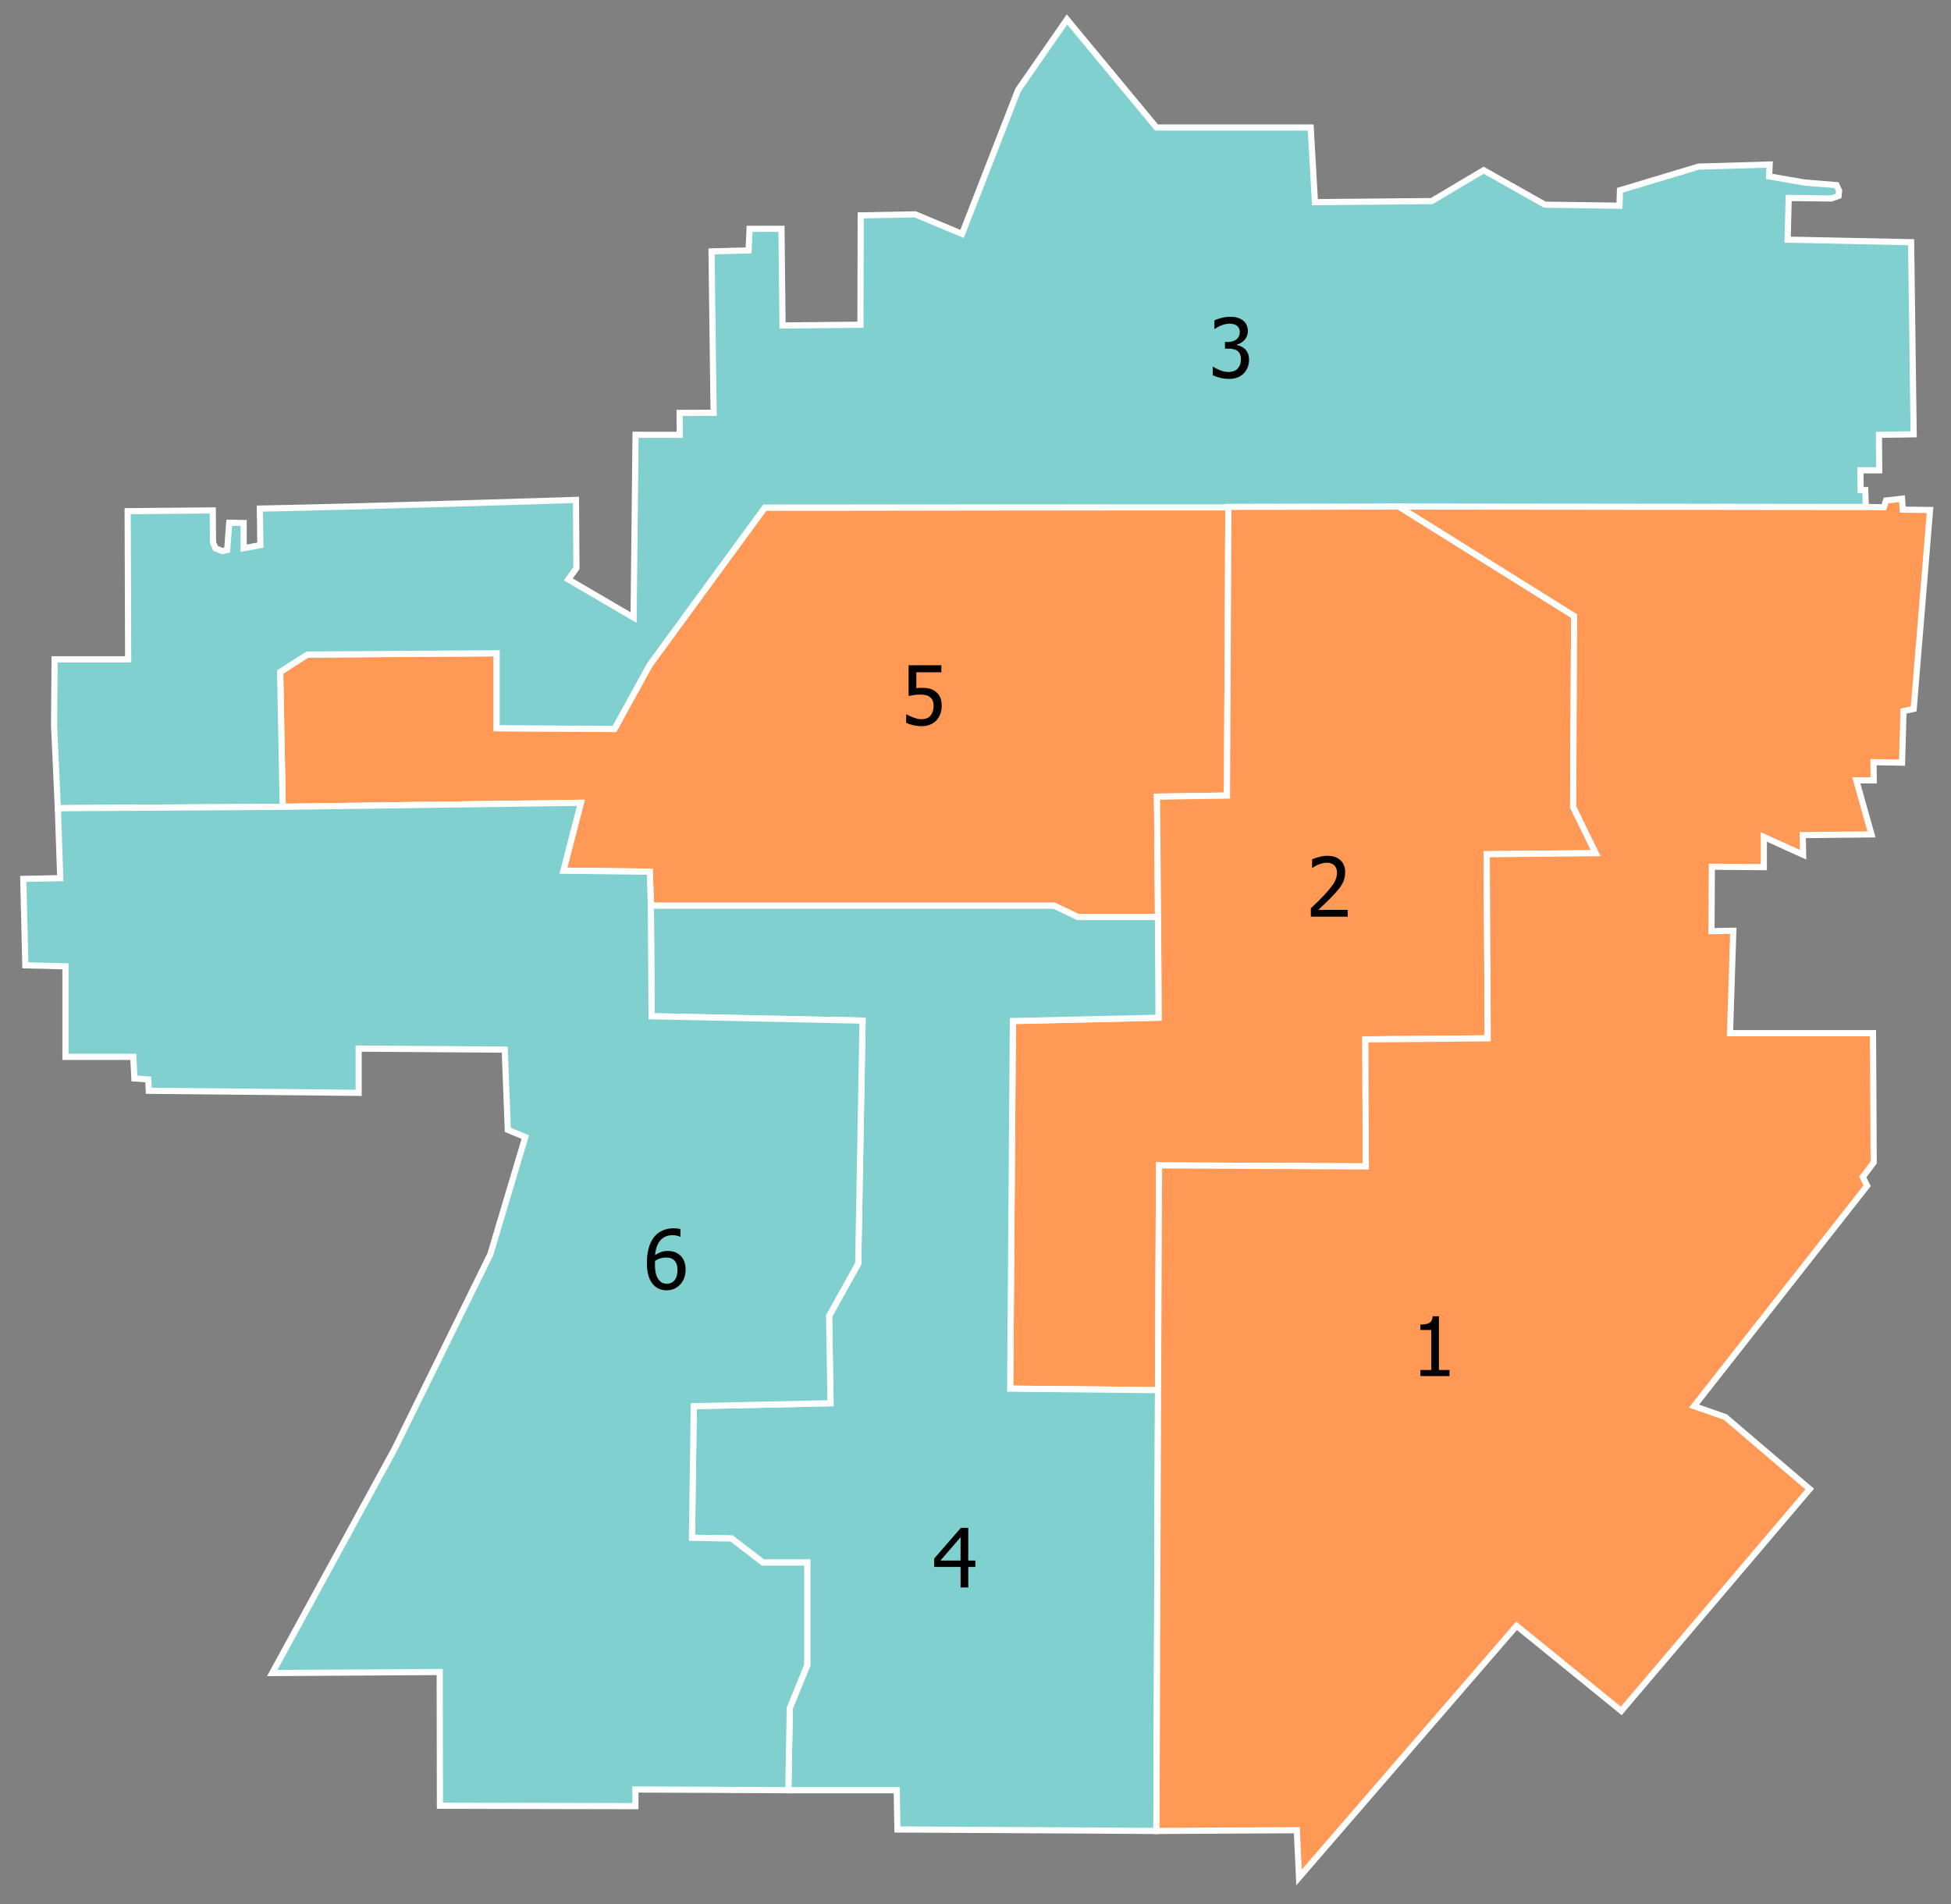<?xml version="1.0" encoding="UTF-8" standalone="no"?>
<!-- Created with Inkscape (http://www.inkscape.org/) -->

<svg
   xmlns:dc="http://purl.org/dc/elements/1.1/"
   xmlns:cc="http://creativecommons.org/ns#"
   xmlns:rdf="http://www.w3.org/1999/02/22-rdf-syntax-ns#"
   xmlns:svg="http://www.w3.org/2000/svg"
   xmlns="http://www.w3.org/2000/svg"
   xmlns:sodipodi="http://sodipodi.sourceforge.net/DTD/sodipodi-0.dtd"
   xmlns:inkscape="http://www.inkscape.org/namespaces/inkscape"
   width="84mm"
   height="82mm"
   viewBox="0 0 84 82"
   version="1.1"
   id="svg931"
   inkscape:version="0.92.4 (5da689c313, 2019-01-14)"
   sodipodi:docname="OCSupd2runoff.svg">
  <rect x="0" y="0" width="84" height="82" fill="#808080" stroke="none"/>
  <defs
     id="defs925" />
  <sodipodi:namedview
     id="base"
     pagecolor="#ffffff"
     bordercolor="#666666"
     borderopacity="1.0"
     inkscape:pageopacity="0.0"
     inkscape:pageshadow="2"
     inkscape:zoom="1.4"
     inkscape:cx="98.623225"
     inkscape:cy="118.44926"
     inkscape:document-units="mm"
     inkscape:current-layer="layer1"
     showgrid="false"
     inkscape:window-width="1366"
     inkscape:window-height="705"
     inkscape:window-x="-8"
     inkscape:window-y="-8"
     inkscape:window-maximized="1"
     inkscape:snap-bbox="true"
     inkscape:bbox-paths="false"
     inkscape:bbox-nodes="false"
     inkscape:snap-bbox-edge-midpoints="false"
     inkscape:snap-bbox-midpoints="false"
     height="75mm"
     showguides="false" />
  <g
     inkscape:label="Layer 1"
     inkscape:groupmode="layer"
     id="layer1"
     transform="translate(0,-215)">
    <path
       style="fill:#ff9955;stroke:#ffffff;stroke-width:0.265;stroke-linecap:butt;stroke-linejoin:miter;stroke-miterlimit:4;stroke-dasharray:none;stroke-opacity:1;fill-opacity:1"
       d="m 12.175,249.738 -0.111,-5.803 1.169,-0.751 8.151,-0.055 v 3.226 l 5.074,0.032 1.511,-2.748 4.962,-6.784 19.957,-0.029 -0.06,12.431 -3.012,0.044 0.044,5.182 h -3.455 l -1.019,-0.487 H 28.022 l -0.044,-1.462 -3.721,-0.044 0.753,-2.923 z"
       id="ward5"
       inkscape:connector-curvature="0"
       sodipodi:nodetypes="ccccccccccccccccccc" />
    <path
       style="fill:#81d0d0;stroke:#ffffff;stroke-width:0.265;stroke-linecap:butt;stroke-linejoin:miter;stroke-miterlimit:4;stroke-dasharray:none;stroke-opacity:1;fill-opacity:1"
       d="m 45.939,215.837 -2.104,3.034 -2.414,6.201 -2.015,-0.842 -2.348,0.044 -0.011,4.708 -3.355,0.032 -0.045,-4.163 H 32.274 l -0.044,0.93 -1.595,0.044 0.078,6.127 0.013,0.822 -1.465,0.005 0.005,0.944 -1.902,-0.002 -0.085,7.871 -2.812,-1.644 0.351,-0.484 -0.019,-2.938 c 0,0 -9.151,0.292 -13.611,0.373 l 0.022,1.573 -0.72,0.133 v -1.085 l -0.62,-0.011 -0.089,1.174 -0.21,0.045 -0.288,-0.111 -0.111,-0.255 -0.011,-1.384 -3.665,0.033 0.022,6.378 h -3.167 l -0.022,2.857 0.161,3.556 9.683,-0.062 -0.111,-5.803 0.403,-0.259 0.766,-0.492 8.151,-0.055 v 3.226 l 5.074,0.032 1.511,-2.748 1.232,-1.689 3.73,-5.095 47.403,-0.023 -0.022,-0.731 h -0.199 l -0.011,-0.852 h 0.809 l -0.011,-1.528 1.495,-0.022 -0.11,-8.272 -5.316,-0.11 0.045,-1.794 1.838,0.022 0.31,-0.111 0.022,-0.221 -0.111,-0.244 -1.373,-0.111 -1.528,-0.265 0.022,-0.51 -3.056,0.089 -3.388,1.019 -0.022,0.665 -3.212,-0.044 -2.635,-1.484 -2.237,1.329 -5.027,0.045 -0.183,-3.214 h -6.64 z"
       id="ward3"
       inkscape:connector-curvature="0"
       sodipodi:nodetypes="cccccccccccccccccccccccccccccccccccccccccccccccccccccccccccccccccccccccc" />
    <g
       aria-label="3"
       transform="matrix(0.198,0,0,0.198,148.662,136.397)"
       style="font-style:normal;font-variant:normal;font-weight:normal;font-stretch:normal;font-size:24px;line-height:1.25;font-family:sans-serif;-inkscape-font-specification:'sans-serif, Normal';font-variant-ligatures:normal;font-variant-caps:normal;font-variant-numeric:normal;text-align:start;letter-spacing:0px;word-spacing:0px;writing-mode:lr-tb;text-anchor:start;fill:#ffffff;fill-opacity:1;stroke:#ffffff;stroke-width:1.333;stroke-miterlimit:4;stroke-dasharray:none"
       id="flowRoot1497" />
    <g
       aria-label="5"
       transform="matrix(0.198,0,0,0.198,150.529,169.602)"
       style="font-style:normal;font-variant:normal;font-weight:normal;font-stretch:normal;font-size:24px;line-height:1.25;font-family:sans-serif;-inkscape-font-specification:'sans-serif, Normal';font-variant-ligatures:normal;font-variant-caps:normal;font-variant-numeric:normal;text-align:start;letter-spacing:0px;word-spacing:0px;writing-mode:lr-tb;text-anchor:start;fill:#000000;fill-opacity:1;stroke:#000000;stroke-width:1.333;stroke-miterlimit:4;stroke-dasharray:none"
       id="flowRoot1516" />
    <path
       style="fill:#ff9955;stroke:#ffffff;stroke-width:0.265;stroke-linecap:butt;stroke-linejoin:miter;stroke-miterlimit:4;stroke-dasharray:none;stroke-opacity:1;fill-opacity:1"
       d="m 49.859,254.483 -0.044,-5.182 3.012,-0.044 0.06,-12.431 7.337,-0.016 7.552,4.717 -0.044,8.217 0.974,1.993 -4.695,0.044 0.044,7.929 -5.271,0.044 0.022,5.47 -8.903,-0.044 -0.043,9.678 -6.365,-0.064 0.116,-15.83 6.273,-0.144 -0.026,-4.338"
       id="ward2"
       inkscape:connector-curvature="0"
       sodipodi:nodetypes="cccccccccccccccccc" />
    <g
       aria-label="2"
       transform="matrix(0.198,0,0,0.198,99.71,152.411)"
       style="font-style:normal;font-variant:normal;font-weight:normal;font-stretch:normal;font-size:24px;line-height:1.25;font-family:sans-serif;-inkscape-font-specification:'sans-serif, Normal';font-variant-ligatures:normal;font-variant-caps:normal;font-variant-numeric:normal;text-align:start;letter-spacing:0px;word-spacing:0px;writing-mode:lr-tb;text-anchor:start;fill:#000000;fill-opacity:1;stroke:#000000;stroke-width:1.333;stroke-miterlimit:4;stroke-dasharray:none"
       id="flowRoot1529" />
    <path
       style="fill:#81d0d0;stroke:#ffffff;stroke-width:0.265;stroke-linecap:butt;stroke-linejoin:miter;stroke-miterlimit:4;stroke-dasharray:none;stroke-opacity:1;fill-opacity:1"
       d="m 28.022,253.996 0.032,4.763 9.083,0.188 -0.188,10.461 -1.253,2.255 0.062,3.758 -5.888,0.125 -0.078,5.668 1.706,0.033 1.347,1.034 h 1.91 v 4.416 l -0.751,1.848 -0.063,3.539 h 4.667 l 0.031,1.691 11.15,0.063 0.069,-18.98 -6.365,-0.063 0.116,-15.83 6.273,-0.143 -0.026,-4.338 h -3.455 l -1.019,-0.487 z"
       id="ward4"
       inkscape:connector-curvature="0"
       sodipodi:nodetypes="ccccccccccccccccccccccccc" />
    <g
       aria-label="4"
       transform="matrix(0.198,0,0,0.198,144.469,106.8)"
       style="font-style:normal;font-variant:normal;font-weight:normal;font-stretch:normal;font-size:24px;line-height:1.25;font-family:sans-serif;-inkscape-font-specification:'sans-serif, Normal';font-variant-ligatures:normal;font-variant-caps:normal;font-variant-numeric:normal;text-align:start;letter-spacing:0px;word-spacing:0px;writing-mode:lr-tb;text-anchor:start;fill:#ffffff;fill-opacity:1;stroke:#ffffff;stroke-width:1.333;stroke-miterlimit:4;stroke-dasharray:none"
       id="flowRoot1555" />
    <path
       style="fill:#ff9955;stroke:#ffffff;stroke-width:0.265;stroke-linecap:butt;stroke-linejoin:miter;stroke-miterlimit:4;stroke-dasharray:none;stroke-opacity:1;fill-opacity:1"
       d="m 80.333,236.832 -20.11,-0.022 7.552,4.717 -0.044,8.217 0.974,1.993 -4.695,0.044 0.044,7.929 -5.271,0.044 0.022,5.47 -8.903,-0.044 -0.043,9.678 -0.069,18.98 6.045,-0.032 0.094,2.036 9.365,-10.837 4.51,3.665 8.112,-9.553 -3.633,-3.101 -1.347,-0.47 7.454,-9.49 -0.188,-0.376 0.47,-0.626 -0.03,-5.566 h -6.157 l 0.142,-4.41 -0.94,0.016 0.016,-2.772 2.239,0.016 v -1.3 l 1.691,0.767 -0.016,-0.846 2.96,-0.031 -0.656,-2.325 h 0.753 l -0.011,-0.786 1.229,0.022 0.063,-2.219 0.438,-0.094 0.705,-8.566 -1.175,-0.016 -0.031,-0.47 -0.689,0.078 -0.094,0.29 -0.778,-0.01"
       id="ward1"
       inkscape:connector-curvature="0"
       sodipodi:nodetypes="cccccccccccccccccccccccccccccccccccccccccccc" />
    <g
       aria-label="1"
       transform="matrix(0.198,0,0,0.198,100.831,160.309)"
       style="font-style:normal;font-variant:normal;font-weight:normal;font-stretch:normal;font-size:24px;line-height:1.25;font-family:sans-serif;-inkscape-font-specification:'sans-serif, Normal';font-variant-ligatures:normal;font-variant-caps:normal;font-variant-numeric:normal;text-align:start;letter-spacing:0px;word-spacing:0px;writing-mode:lr-tb;text-anchor:start;fill:#000000;fill-opacity:1;stroke:#000000;stroke-width:1.333;stroke-miterlimit:4;stroke-dasharray:none"
       id="flowRoot1570" />
    <path
       style="fill:#81d0d0;stroke:#ffffff;stroke-width:0.265;stroke-linecap:butt;stroke-linejoin:miter;stroke-miterlimit:4;stroke-dasharray:none;stroke-opacity:1;fill-opacity:1"
       d="m 2.492,249.801 0.101,3.012 -1.591,0.031 0.089,3.721 1.727,0.044 v 3.898 h 2.923 l 0.044,0.93 0.598,0.044 0.022,0.487 9.036,0.089 v -1.905 l 6.29,0.044 0.133,3.455 0.753,0.31 -1.506,5.05 -4.119,8.372 -5.271,9.656 7.211,-0.044 0.009,5.758 8.416,0.018 v -0.718 l 6.585,0.031 0.063,-3.539 0.751,-1.848 v -4.416 h -1.91 l -1.347,-1.034 -1.706,-0.032 0.078,-5.668 5.888,-0.125 -0.062,-3.759 1.253,-2.255 0.188,-10.461 -9.083,-0.188 -0.032,-4.763 -0.044,-1.462 -3.721,-0.044 0.753,-2.923 -12.835,0.172 z"
       id="ward6"
       inkscape:connector-curvature="0"
       sodipodi:nodetypes="ccccccccccccccccccccccccccccccccccccccccc" />
    <g
       aria-label="6"
       transform="matrix(0.198,0,0,0.198,136.218,150.057)"
       style="font-style:normal;font-variant:normal;font-weight:normal;font-stretch:normal;font-size:24px;line-height:1.25;font-family:sans-serif;-inkscape-font-specification:'sans-serif, Normal';font-variant-ligatures:normal;font-variant-caps:normal;font-variant-numeric:normal;text-align:start;letter-spacing:0px;word-spacing:0px;writing-mode:lr-tb;text-anchor:start;fill:#000000;fill-opacity:1;stroke:#000000;stroke-width:1.333;stroke-miterlimit:4;stroke-dasharray:none"
       id="flowRoot1585" />
    <g
       aria-label="3"
       transform="matrix(0.265,0,0,0.265,3.591,216.134)"
       style="font-style:normal;font-variant:normal;font-weight:normal;font-stretch:normal;font-size:13.333px;line-height:1.25;font-family:Tahoma;-inkscape-font-specification:'Tahoma, Normal';font-variant-ligatures:normal;font-variant-caps:normal;font-variant-numeric:normal;font-feature-settings:normal;text-align:start;letter-spacing:0px;word-spacing:0px;writing-mode:lr-tb;text-anchor:start;fill:#000000;fill-opacity:1;stroke:none"
       id="flowRoot3317">
      <path
         d="m 186.184,48.317 q -0.352,0 -0.703,0.085 -0.352,0.085 -0.69,0.221 -0.312,0.13 -0.547,0.273 -0.228,0.143 -0.41,0.267 h -0.078 v -1.374 q 0.423,-0.228 1.146,-0.41 0.729,-0.189 1.387,-0.189 0.658,0 1.146,0.137 0.495,0.13 0.892,0.41 0.43,0.312 0.645,0.755 0.221,0.443 0.221,1.035 0,0.801 -0.527,1.406 -0.527,0.605 -1.263,0.768 v 0.091 q 0.306,0.059 0.651,0.202 0.352,0.143 0.651,0.423 0.299,0.28 0.488,0.723 0.189,0.436 0.189,1.068 0,0.658 -0.228,1.211 -0.221,0.547 -0.632,0.97 -0.423,0.443 -1.022,0.671 -0.599,0.228 -1.361,0.228 -0.729,0 -1.445,-0.176 -0.716,-0.176 -1.204,-0.423 v -1.374 h 0.091 q 0.41,0.299 1.1,0.573 0.69,0.273 1.38,0.273 0.397,0 0.794,-0.124 0.404,-0.13 0.671,-0.417 0.26,-0.286 0.397,-0.632 0.137,-0.345 0.137,-0.872 0,-0.527 -0.156,-0.866 -0.15,-0.339 -0.423,-0.534 -0.273,-0.195 -0.651,-0.267 -0.371,-0.078 -0.807,-0.078 h -0.553 v -1.081 h 0.43 q 0.879,0 1.426,-0.417 0.553,-0.417 0.553,-1.211 0,-0.365 -0.143,-0.625 -0.143,-0.267 -0.365,-0.423 -0.247,-0.169 -0.547,-0.234 -0.299,-0.065 -0.638,-0.065 z"
         style=""
         id="path3325" />
    </g>
    <g
       aria-label="5"
       transform="matrix(0.265,0,0,0.265,2.079,216.701)"
       style="font-style:normal;font-variant:normal;font-weight:normal;font-stretch:normal;font-size:13.333px;line-height:1.25;font-family:Tahoma;-inkscape-font-specification:'Tahoma, Normal';font-variant-ligatures:normal;font-variant-caps:normal;font-variant-numeric:normal;font-feature-settings:normal;text-align:start;letter-spacing:0px;word-spacing:0px;writing-mode:lr-tb;text-anchor:start;fill:#000000;fill-opacity:1;stroke:none"
       id="flowRoot3328">
      <path
         d="m 145.154,108.285 q 0,0.703 -0.228,1.302 -0.221,0.599 -0.625,1.035 -0.41,0.443 -1.022,0.697 -0.605,0.254 -1.361,0.254 -0.697,0 -1.374,-0.156 -0.671,-0.15 -1.165,-0.397 v -1.374 h 0.091 q 0.15,0.111 0.43,0.254 0.28,0.137 0.618,0.26 0.384,0.137 0.703,0.215 0.319,0.072 0.716,0.072 0.391,0 0.762,-0.137 0.371,-0.143 0.638,-0.456 0.241,-0.286 0.365,-0.671 0.13,-0.384 0.13,-0.905 0,-0.514 -0.143,-0.846 -0.137,-0.332 -0.404,-0.547 -0.28,-0.247 -0.69,-0.345 -0.404,-0.104 -0.905,-0.104 -0.527,0 -1.061,0.085 -0.534,0.078 -0.853,0.15 v -4.993 h 5.319 v 1.139 h -4.062 v 2.578 q 0.234,-0.026 0.462,-0.039 0.228,-0.013 0.417,-0.013 0.742,0 1.257,0.124 0.514,0.124 0.99,0.482 0.482,0.365 0.736,0.911 0.26,0.547 0.26,1.426 z"
         style=""
         id="path3336" />
    </g>
    <g
       aria-label="1"
       transform="matrix(0.265,0,0,0.265,0,215)"
       style="font-style:normal;font-variant:normal;font-weight:normal;font-stretch:normal;font-size:13.333px;line-height:1.25;font-family:Tahoma;-inkscape-font-specification:'Tahoma, Normal';font-variant-ligatures:normal;font-variant-caps:normal;font-variant-numeric:normal;font-feature-settings:normal;text-align:start;letter-spacing:0px;word-spacing:0px;writing-mode:lr-tb;text-anchor:start;fill:#000000;fill-opacity:1;stroke:none"
       id="flowRoot3339">
      <path
         d="m 235.503,223.596 h -4.727 v -0.99 h 1.758 v -6.497 h -1.758 v -0.885 q 0.996,0 1.465,-0.28 0.475,-0.286 0.534,-1.074 h 1.009 v 8.737 h 1.719 z"
         style=""
         id="path3347" />
    </g>
    <g
       aria-label="2"
       transform="matrix(0.265,0,0,0.265,3.341,216.938)"
       style="font-style:normal;font-variant:normal;font-weight:normal;font-stretch:normal;font-size:13.333px;line-height:1.25;font-family:Tahoma;-inkscape-font-specification:'Tahoma, Normal';font-variant-ligatures:normal;font-variant-caps:normal;font-variant-numeric:normal;font-feature-settings:normal;text-align:start;letter-spacing:0px;word-spacing:0px;writing-mode:lr-tb;text-anchor:start;fill:#000000;fill-opacity:1;stroke:none"
       id="flowRoot3350">
      <path
         d="m 206.351,141.637 h -5.983 v -1.361 q 0.645,-0.612 1.217,-1.172 0.573,-0.56 1.12,-1.165 1.107,-1.217 1.51,-1.947 0.404,-0.736 0.404,-1.517 0,-0.404 -0.13,-0.71 -0.124,-0.306 -0.345,-0.508 -0.228,-0.195 -0.527,-0.293 -0.299,-0.098 -0.658,-0.098 -0.345,0 -0.703,0.091 -0.352,0.085 -0.677,0.215 -0.273,0.111 -0.527,0.267 -0.254,0.156 -0.41,0.267 h -0.072 v -1.38 q 0.404,-0.202 1.12,-0.391 0.723,-0.195 1.367,-0.195 1.354,0 2.122,0.723 0.768,0.716 0.768,1.947 0,0.566 -0.137,1.048 -0.13,0.482 -0.365,0.892 -0.241,0.423 -0.579,0.84 -0.339,0.417 -0.716,0.82 -0.612,0.664 -1.367,1.38 -0.749,0.716 -1.198,1.133 h 4.766 z"
         style=""
         id="path3358" />
    </g>
    <g
       aria-label="4"
       transform="matrix(0.265,0,0,0.265,0.267,214.465)"
       style="font-style:normal;font-variant:normal;font-weight:normal;font-stretch:normal;font-size:13.333px;line-height:1.25;font-family:Tahoma;-inkscape-font-specification:'Tahoma, Normal';font-variant-ligatures:normal;font-variant-caps:normal;font-variant-numeric:normal;font-feature-settings:normal;text-align:start;letter-spacing:0px;word-spacing:0px;writing-mode:lr-tb;text-anchor:start;fill:#000000;fill-opacity:1;stroke:none"
       id="flowRoot3361">
      <path
         d="m 157.46,256.628 h -1.152 v 3.333 h -1.25 v -3.333 h -4.284 v -1.367 l 4.336,-4.993 h 1.198 v 5.319 h 1.152 z m -2.402,-1.042 v -3.789 l -3.268,3.789 z"
         style=""
         id="path3369" />
    </g>
    <g
       aria-label="6"
       transform="matrix(0.265,0,0,0.265,0.535,214.465)"
       style="font-style:normal;font-variant:normal;font-weight:normal;font-stretch:normal;font-size:13.333px;line-height:1.25;font-family:Tahoma;-inkscape-font-specification:'Tahoma, Normal';font-variant-ligatures:normal;font-variant-caps:normal;font-variant-numeric:normal;font-feature-settings:normal;text-align:start;letter-spacing:0px;word-spacing:0px;writing-mode:lr-tb;text-anchor:start;fill:#000000;fill-opacity:1;stroke:none"
       id="flowRoot3372">
      <path
         d="m 109.374,208.328 q 0,0.749 -0.247,1.38 -0.247,0.632 -0.664,1.055 -0.436,0.449 -0.977,0.684 -0.54,0.228 -1.191,0.228 -0.658,0 -1.198,-0.221 -0.534,-0.221 -0.944,-0.658 -0.501,-0.527 -0.788,-1.406 -0.28,-0.885 -0.28,-2.174 0,-1.263 0.26,-2.279 0.26,-1.022 0.801,-1.777 0.527,-0.736 1.361,-1.146 0.833,-0.417 1.927,-0.417 0.326,0 0.605,0.033 0.28,0.033 0.495,0.104 v 1.243 h -0.059 q -0.176,-0.098 -0.508,-0.176 -0.332,-0.085 -0.71,-0.085 -1.211,0 -1.96,0.82 -0.742,0.814 -0.879,2.422 0.462,-0.326 0.951,-0.501 0.488,-0.176 1.068,-0.176 0.566,0 0.99,0.117 0.43,0.111 0.892,0.456 0.534,0.404 0.794,1.022 0.26,0.618 0.26,1.452 z m -1.322,0.052 q 0,-0.599 -0.156,-1.003 -0.156,-0.404 -0.508,-0.69 -0.254,-0.208 -0.579,-0.273 -0.319,-0.065 -0.658,-0.065 -0.456,0 -0.885,0.137 -0.43,0.137 -0.846,0.397 -0.013,0.143 -0.019,0.28 -0.007,0.13 -0.007,0.332 0,1.009 0.195,1.628 0.202,0.618 0.495,0.938 0.28,0.306 0.573,0.43 0.299,0.124 0.645,0.124 0.781,0 1.263,-0.56 0.488,-0.56 0.488,-1.673 z"
         style=""
         id="path3380" />
    </g>
  </g>
</svg>
